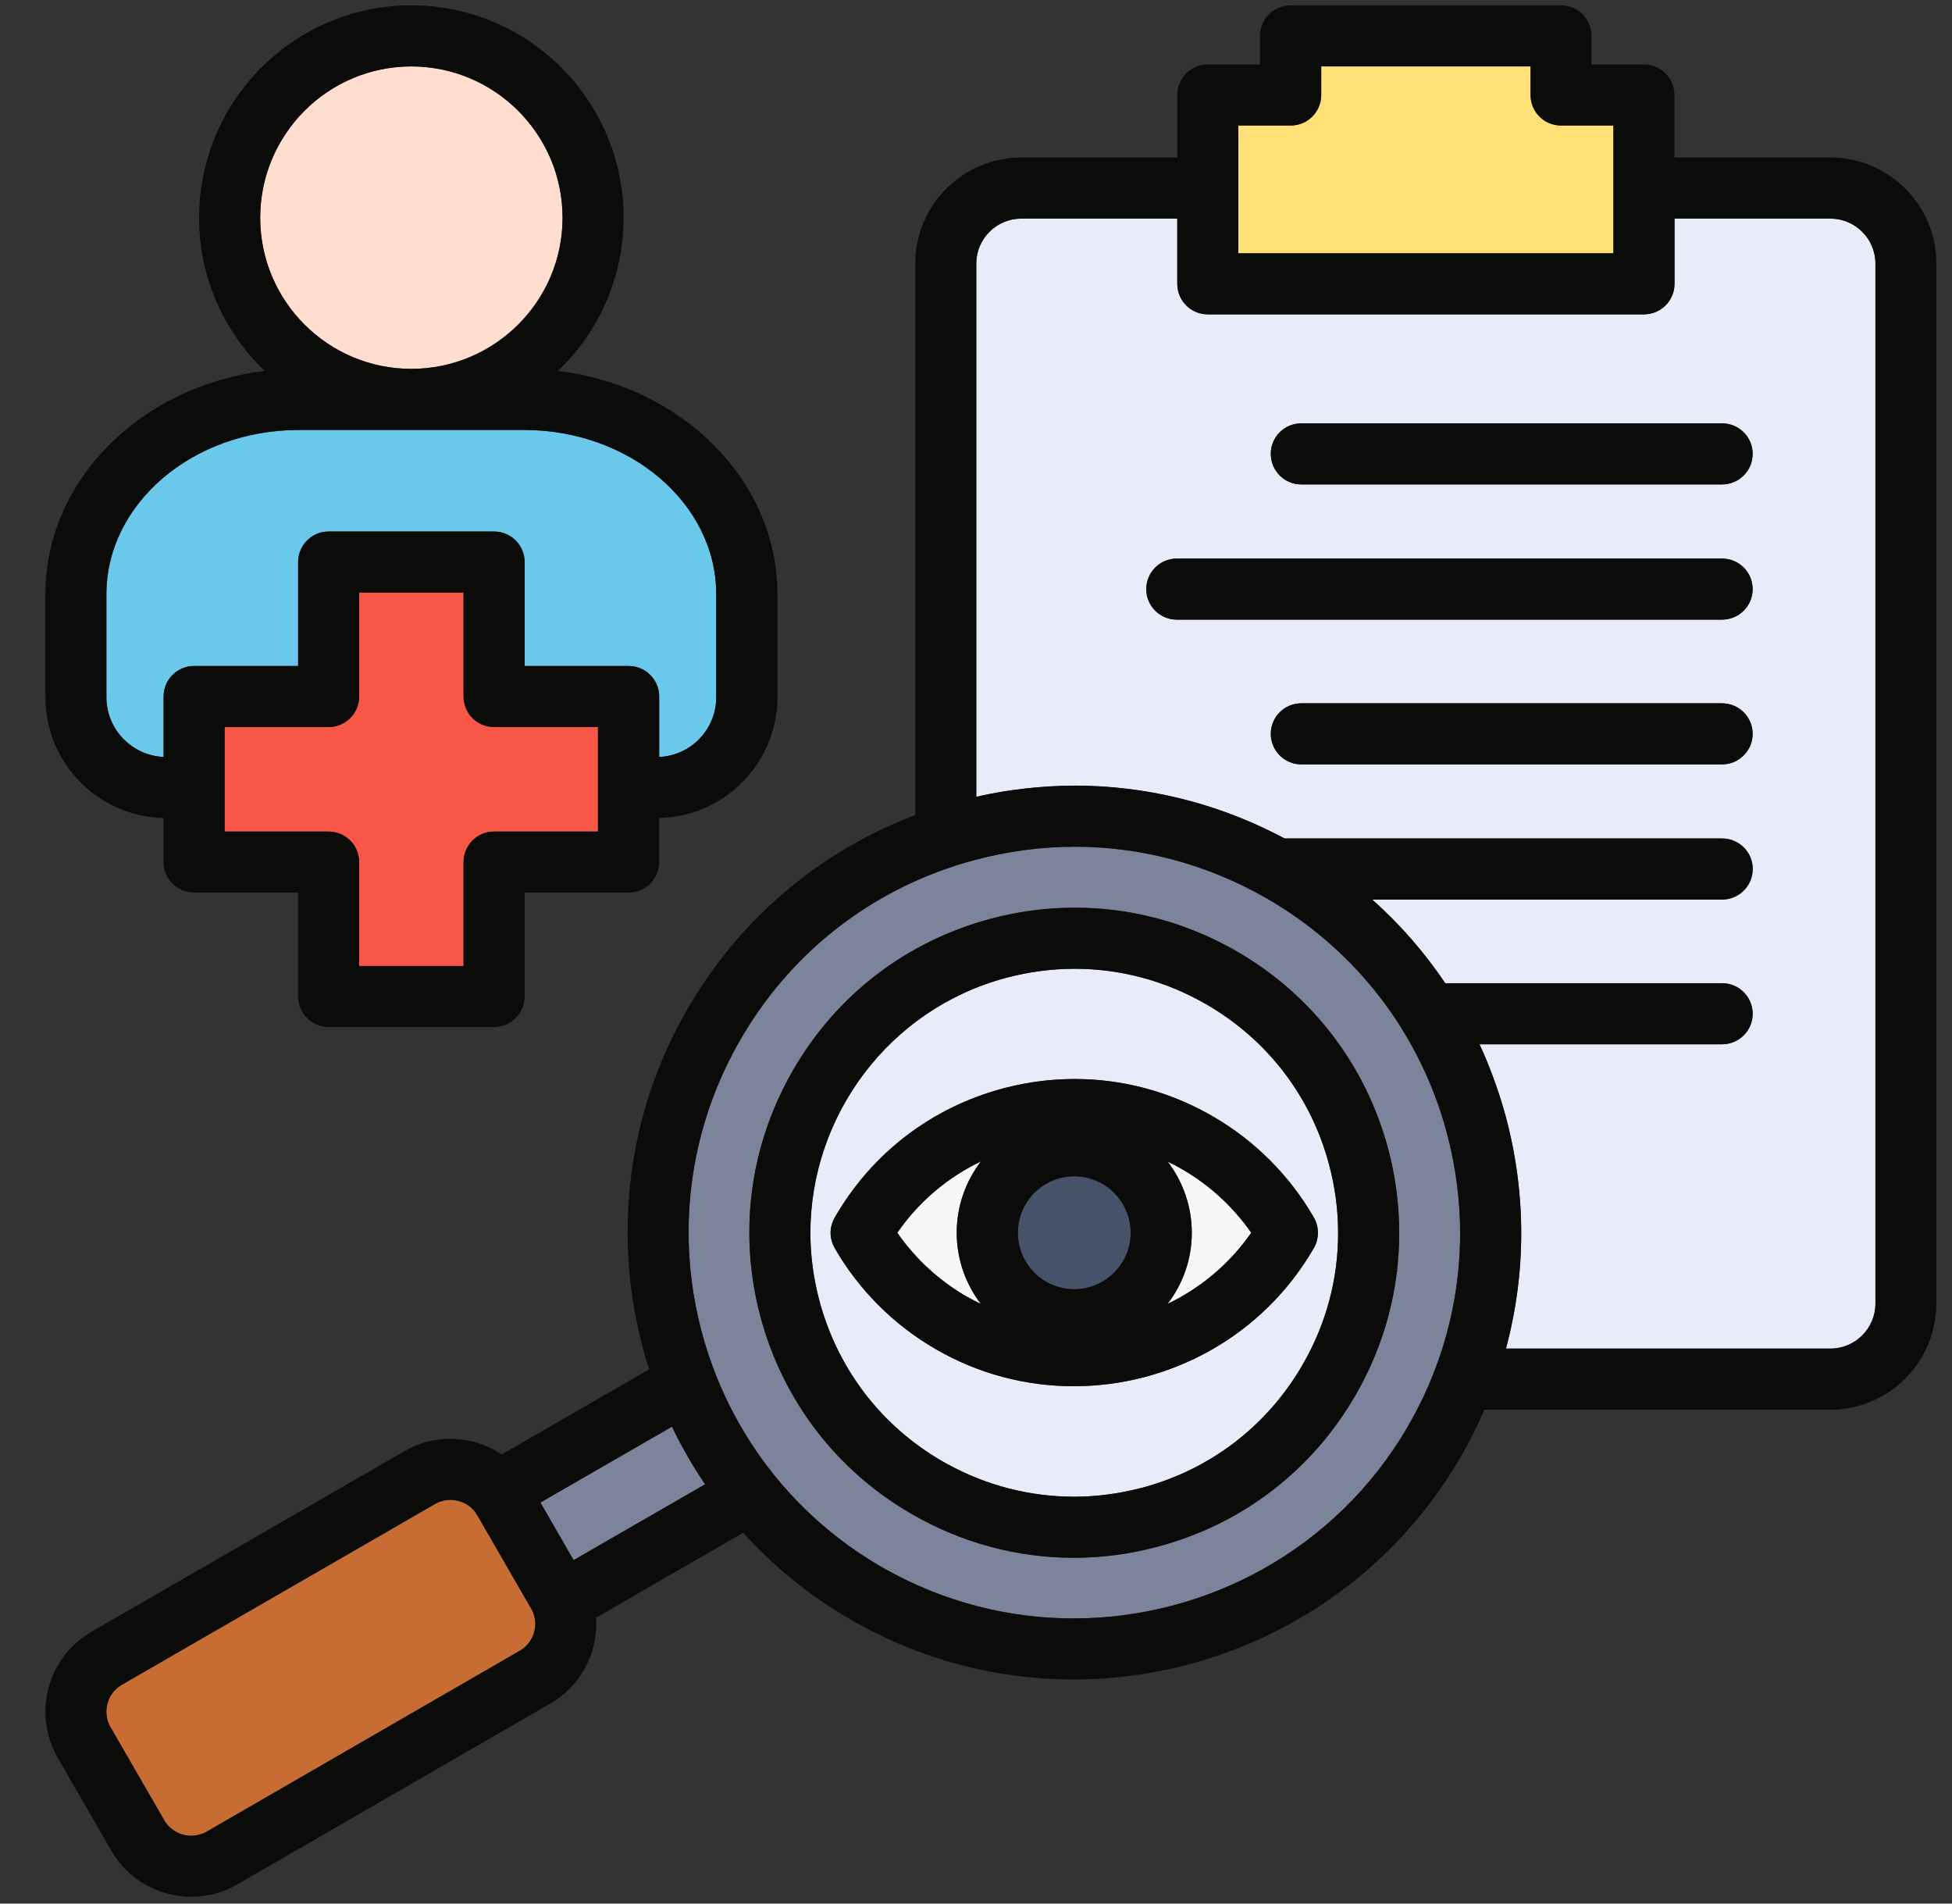 <svg xmlns="http://www.w3.org/2000/svg" width="40" height="39" viewBox="0 0 40 39" fill="none"><rect x="0" y="0" width="40" height="39" fill="#333333" stroke="none"/><path d="M37.508 27.629H30.86C31.066 26.86 31.172 26.068 31.172 25.273C31.172 24.476 31.068 23.676 30.857 22.886C30.717 22.37 30.536 21.872 30.317 21.395H35.288C35.634 21.395 35.915 21.114 35.915 20.771C35.915 20.425 35.634 20.144 35.288 20.144H29.615C29.19 19.512 28.687 18.936 28.118 18.43H35.289C35.635 18.43 35.916 18.149 35.916 17.803C35.916 17.458 35.635 17.179 35.289 17.179H26.324C26.311 17.173 26.298 17.166 26.285 17.16C26.28 17.157 26.274 17.153 26.269 17.151C26.24 17.136 26.211 17.122 26.182 17.107C26.18 17.104 26.177 17.104 26.175 17.102C26.171 17.1 26.167 17.097 26.162 17.095C24.867 16.435 23.458 16.098 22.034 16.096H22.024C21.353 16.099 20.676 16.172 20.005 16.325V5.4C20.005 4.893 20.419 4.479 20.928 4.479H24.124V5.814C24.124 6.161 24.402 6.44 24.748 6.44H33.688C34.033 6.44 34.314 6.161 34.314 5.814V4.479H37.508C38.017 4.479 38.431 4.893 38.431 5.4V26.706C38.431 27.215 38.017 27.629 37.508 27.629ZM26.041 15.033C26.041 15.379 26.32 15.66 26.665 15.66H35.288C35.634 15.66 35.915 15.379 35.915 15.033C35.915 14.69 35.634 14.409 35.288 14.409H26.665C26.32 14.409 26.041 14.69 26.041 15.033ZM23.489 12.07C23.489 12.415 23.77 12.694 24.116 12.694H35.288C35.634 12.694 35.915 12.415 35.915 12.07C35.915 11.722 35.634 11.443 35.288 11.443H24.116C23.77 11.443 23.489 11.722 23.489 12.07ZM26.041 9.297C26.041 9.645 26.32 9.924 26.665 9.924H35.288C35.634 9.924 35.915 9.645 35.915 9.297C35.915 8.952 35.634 8.673 35.288 8.673H26.665C26.583 8.673 26.502 8.689 26.426 8.72C26.35 8.752 26.281 8.798 26.223 8.856C26.165 8.914 26.119 8.982 26.088 9.058C26.057 9.134 26.041 9.215 26.041 9.297Z" fill="#E8ECF9"></path><path d="M21.999 33.158H21.997C20.686 33.158 19.357 32.83 18.139 32.146C18.135 32.141 18.128 32.14 18.121 32.135C18.101 32.124 18.081 32.113 18.061 32.102C15.525 30.635 14.108 27.97 14.11 25.232C14.113 23.897 14.453 22.544 15.169 21.305C16.152 19.598 17.703 18.345 19.563 17.742L19.578 17.735C19.706 17.695 19.835 17.655 19.968 17.622C20.648 17.438 21.339 17.348 22.025 17.348C23.396 17.348 24.747 17.709 25.965 18.411C27.103 19.066 28.038 19.977 28.716 21.059C28.729 21.084 28.742 21.108 28.758 21.131C29.148 21.768 29.449 22.466 29.649 23.21C29.83 23.895 29.921 24.587 29.921 25.279C29.919 26.209 29.753 27.128 29.425 28.007C29.419 28.023 29.412 28.038 29.407 28.055C29.256 28.45 29.075 28.835 28.858 29.207C28.853 29.216 28.849 29.225 28.845 29.234C27.378 31.747 24.727 33.156 22.006 33.158H21.999ZM15.356 25.254C15.356 25.83 15.431 26.408 15.584 26.979C16.045 28.695 17.145 30.133 18.686 31.02C19.71 31.612 20.849 31.915 22.001 31.915C22.579 31.915 23.161 31.84 23.735 31.684C25.454 31.226 26.889 30.123 27.777 28.584C28.373 27.554 28.674 26.411 28.671 25.256C28.671 24.68 28.596 24.102 28.443 23.53C27.982 21.814 26.882 20.379 25.342 19.491C25.309 19.471 25.278 19.454 25.247 19.436H25.245C24.246 18.881 23.145 18.597 22.031 18.597H22.024C21.445 18.597 20.863 18.672 20.292 18.827C18.573 19.286 17.138 20.387 16.25 21.928C15.656 22.955 15.353 24.098 15.356 25.254Z" fill="#7B849B"></path><path d="M22.006 30.664H21.999C21.091 30.662 20.199 30.43 19.406 29.991C19.39 29.984 19.377 29.975 19.363 29.966C19.355 29.962 19.346 29.958 19.337 29.953C19.328 29.947 19.319 29.942 19.31 29.938C18.059 29.216 17.167 28.048 16.792 26.653C16.668 26.188 16.606 25.719 16.606 25.256C16.609 22.87 18.203 20.68 20.615 20.034C21.075 19.911 21.548 19.848 22.024 19.848C22.96 19.848 23.884 20.094 24.717 20.574C25.968 21.296 26.863 22.461 27.235 23.856C27.358 24.313 27.42 24.783 27.421 25.256C27.423 26.195 27.177 27.123 26.694 27.958C25.972 29.209 24.807 30.104 23.412 30.478C23.39 30.483 23.37 30.489 23.348 30.494C22.902 30.607 22.453 30.664 22.008 30.664H22.006ZM17.02 25.258C17.02 25.366 17.052 25.475 17.105 25.57C17.601 26.43 18.318 27.147 19.18 27.643C20.038 28.14 21.012 28.401 22.003 28.4C23.963 28.4 25.872 27.386 26.922 25.57C26.977 25.475 27.006 25.367 27.006 25.257V25.255C27.006 25.144 26.977 25.035 26.922 24.94C26.426 24.081 25.706 23.361 24.847 22.867C24.836 22.86 24.825 22.854 24.814 22.849C24.8 22.841 24.787 22.834 24.774 22.825C23.921 22.349 22.98 22.105 22.025 22.105H22.018C21.556 22.105 21.09 22.163 20.632 22.278C20.617 22.283 20.599 22.287 20.584 22.289C20.57 22.294 20.56 22.295 20.546 22.3C19.085 22.692 17.862 23.629 17.107 24.94C17.052 25.037 17.02 25.148 17.02 25.258Z" fill="#E8ECF9"></path><path d="M23.926 26.713C24.236 26.307 24.422 25.803 24.422 25.256C24.422 24.709 24.236 24.204 23.928 23.799C24.028 23.846 24.125 23.896 24.22 23.953C24.784 24.277 25.269 24.722 25.64 25.256C25.192 25.9 24.597 26.392 23.926 26.713Z" fill="#F7F7F7"></path><path d="M33.063 5.19H25.376V2.572H26.448C26.793 2.572 27.074 2.293 27.074 1.946V1.361H31.364V1.946C31.364 2.293 31.643 2.572 31.988 2.572H33.063V5.19Z" fill="#FFE177"></path><path d="M3.917 37.611H3.909C3.804 37.608 3.701 37.581 3.609 37.53C3.517 37.479 3.439 37.406 3.381 37.318C3.377 37.312 3.373 37.303 3.368 37.294L2.265 35.386C2.21 35.289 2.181 35.18 2.181 35.069C2.181 34.85 2.294 34.635 2.496 34.518L8.916 30.813C9.012 30.758 9.12 30.729 9.231 30.729C9.286 30.729 9.342 30.737 9.397 30.75C9.561 30.795 9.699 30.899 9.782 31.045L10.885 32.956C10.94 33.052 10.97 33.161 10.97 33.272C10.97 33.325 10.961 33.381 10.948 33.434C10.903 33.598 10.799 33.735 10.653 33.819L4.235 37.526C4.231 37.529 4.228 37.529 4.227 37.531C4.225 37.533 4.222 37.533 4.22 37.535C4.129 37.583 4.028 37.609 3.925 37.611H3.917Z" fill="#C76D33"></path><path d="M9.5 19.791H7.36V17.661C7.36 17.318 7.079 17.037 6.734 17.037H4.603V14.895H6.734C7.079 14.895 7.36 14.616 7.36 14.269V12.141H9.499V14.269C9.499 14.616 9.778 14.895 10.123 14.895H12.254V17.037H10.123C9.778 17.037 9.499 17.318 9.499 17.661V19.791H9.5Z" fill="#F85647"></path><path d="M8.428 7.557C6.72 7.557 5.332 6.169 5.332 4.461C5.332 2.752 6.72 1.361 8.428 1.361C10.137 1.361 11.528 2.752 11.528 4.461C11.528 6.169 10.137 7.557 8.428 7.557Z" fill="#FFDDCF"></path><path d="M13.508 15.509V14.269C13.508 13.926 13.227 13.645 12.881 13.645H10.751V11.516C10.751 11.171 10.47 10.89 10.124 10.89H6.734C6.388 10.89 6.11 11.171 6.11 11.516V13.645H3.977C3.631 13.645 3.353 13.926 3.353 14.269V15.509C2.702 15.48 2.181 14.941 2.181 14.284V12.175C2.181 10.319 3.948 8.809 6.123 8.809H10.736C12.911 8.809 14.678 10.319 14.678 12.175V14.284C14.678 14.941 14.16 15.48 13.508 15.509Z" fill="#6AC8EB"></path><path d="M11.754 31.964L11.074 30.783L13.77 29.229C13.966 29.638 14.192 30.032 14.449 30.409L11.754 31.964Z" fill="#7B849B"></path><path d="M20.101 26.716C20 26.667 19.901 26.616 19.804 26.561C19.242 26.236 18.758 25.79 18.387 25.257C18.82 24.628 19.412 24.124 20.101 23.795C19.791 24.2 19.605 24.705 19.605 25.257C19.605 25.803 19.791 26.311 20.101 26.716Z" fill="#F7F7F7"></path><path d="M22.012 26.412C21.375 26.412 20.858 25.894 20.858 25.256C20.858 24.618 21.374 24.1 22.012 24.1C22.65 24.1 23.169 24.618 23.169 25.256C23.169 25.894 22.65 26.412 22.012 26.412Z" fill="#455269"></path><path d="M35.288 9.925H26.665C26.319 9.925 26.041 9.646 26.041 9.298C26.04 9.216 26.056 9.135 26.088 9.059C26.119 8.983 26.165 8.914 26.223 8.856C26.281 8.798 26.35 8.752 26.426 8.721C26.502 8.69 26.583 8.674 26.665 8.674H35.288C35.633 8.674 35.915 8.953 35.915 9.298C35.915 9.646 35.633 9.925 35.288 9.925Z" fill="#0B0B0A"></path><path d="M3.919 38.859C3.268 38.859 2.632 38.523 2.284 37.92L1.181 36.009C1.012 35.712 0.93 35.391 0.93 35.073C0.93 34.419 1.266 33.784 1.869 33.434L8.291 29.729C8.579 29.561 8.9 29.477 9.227 29.477C9.391 29.477 9.557 29.498 9.721 29.543C9.923 29.596 10.111 29.684 10.281 29.798L13.302 28.055C13.008 27.142 12.859 26.19 12.861 25.231C12.861 23.681 13.255 22.113 14.084 20.678C15.151 18.831 16.788 17.443 18.756 16.698V5.399C18.756 4.201 19.73 3.227 20.929 3.227H24.124V1.945C24.124 1.863 24.14 1.781 24.172 1.706C24.203 1.63 24.249 1.561 24.307 1.503C24.365 1.445 24.434 1.399 24.509 1.368C24.585 1.336 24.666 1.32 24.748 1.32H25.82V0.736C25.82 0.388 26.102 0.109 26.447 0.109H31.988C32.333 0.109 32.612 0.388 32.612 0.736V1.32H33.686C34.031 1.32 34.312 1.599 34.312 1.945V3.227H37.506C38.705 3.227 39.679 4.201 39.679 5.399V26.706C39.679 27.905 38.705 28.881 37.506 28.881H30.419C30.278 29.204 30.12 29.523 29.941 29.833C28.247 32.765 25.163 34.408 21.995 34.408C20.443 34.408 18.873 34.013 17.435 33.183C16.589 32.694 15.852 32.091 15.23 31.402L12.213 33.143C12.216 33.183 12.218 33.225 12.218 33.267C12.218 33.431 12.196 33.595 12.154 33.759C12.09 33.998 11.98 34.222 11.829 34.418C11.678 34.614 11.49 34.779 11.275 34.902L4.858 38.609C4.563 38.78 4.24 38.859 3.919 38.859ZM3.917 37.61H3.924C4.024 37.608 4.126 37.584 4.219 37.535C4.221 37.533 4.223 37.533 4.226 37.531C4.228 37.528 4.23 37.528 4.234 37.526L10.652 33.819C10.798 33.734 10.902 33.598 10.947 33.434C10.96 33.38 10.969 33.325 10.969 33.272C10.969 33.161 10.94 33.052 10.884 32.956L9.781 31.044C9.697 30.898 9.56 30.794 9.396 30.75C9.341 30.737 9.285 30.728 9.23 30.728C9.119 30.728 9.012 30.757 8.915 30.812L2.495 34.517C2.293 34.634 2.18 34.849 2.18 35.069C2.18 35.175 2.206 35.286 2.264 35.385L3.367 37.294C3.372 37.302 3.376 37.312 3.38 37.318C3.438 37.406 3.516 37.479 3.608 37.53C3.7 37.581 3.803 37.608 3.908 37.61H3.917ZM21.999 33.157H22.006C24.728 33.155 27.379 31.746 28.845 29.233C28.849 29.224 28.853 29.215 28.858 29.206C29.075 28.834 29.256 28.449 29.407 28.055C29.412 28.037 29.418 28.021 29.425 28.006C29.753 27.127 29.919 26.208 29.921 25.278C29.921 24.587 29.831 23.894 29.648 23.209C29.449 22.466 29.148 21.768 28.758 21.13C28.742 21.108 28.729 21.083 28.716 21.059C28.038 19.976 27.103 19.066 25.965 18.41C24.747 17.708 23.396 17.347 22.025 17.347C21.338 17.347 20.648 17.438 19.968 17.621C19.835 17.655 19.707 17.695 19.578 17.734L19.562 17.741C17.702 18.344 16.152 19.597 15.169 21.305C14.453 22.543 14.113 23.896 14.11 25.231C14.108 27.969 15.525 30.635 18.061 32.101C18.081 32.112 18.101 32.123 18.121 32.134C18.128 32.139 18.134 32.141 18.139 32.145C19.359 32.83 20.686 33.157 21.997 33.157H21.999ZM11.074 30.783L11.754 31.963L14.449 30.409C14.192 30.032 13.966 29.638 13.77 29.228L11.074 30.783ZM30.859 27.629H37.508C38.017 27.629 38.431 27.215 38.431 26.706V5.399C38.431 4.892 38.017 4.478 37.508 4.478H34.314V5.813C34.314 6.161 34.033 6.44 33.688 6.44H24.749C24.404 6.44 24.125 6.161 24.125 5.813V4.478H20.93C20.42 4.478 20.006 4.892 20.006 5.399V16.323C20.677 16.17 21.355 16.098 22.026 16.095H22.035C23.459 16.098 24.868 16.434 26.163 17.094C26.168 17.096 26.172 17.098 26.177 17.101C26.179 17.103 26.181 17.103 26.184 17.105C26.212 17.121 26.241 17.134 26.27 17.15C26.275 17.152 26.281 17.156 26.286 17.159C26.299 17.165 26.312 17.172 26.326 17.178H35.291C35.636 17.178 35.917 17.457 35.917 17.802C35.917 18.148 35.636 18.429 35.291 18.429H28.119C28.691 18.936 29.191 19.512 29.616 20.143H35.29C35.635 20.143 35.916 20.424 35.916 20.77C35.916 21.113 35.635 21.394 35.29 21.394H30.318C30.538 21.869 30.719 22.368 30.859 22.884C31.069 23.675 31.173 24.474 31.173 25.272C31.172 26.068 31.066 26.861 30.859 27.629ZM25.376 5.189H33.062V2.571H31.988C31.643 2.571 31.364 2.292 31.364 1.945V1.36H27.074V1.945C27.074 2.292 26.793 2.571 26.448 2.571H25.376V5.189Z" fill="#0B0B0A"></path><path d="M26.324 17.179C26.311 17.173 26.298 17.166 26.285 17.16C26.298 17.166 26.311 17.172 26.324 17.179ZM26.176 17.101C26.171 17.099 26.167 17.096 26.163 17.094C26.167 17.097 26.171 17.1 26.176 17.101ZM20.006 16.325C20.677 16.172 21.354 16.099 22.025 16.096C21.355 16.098 20.677 16.172 20.006 16.325ZM18.139 32.145C18.135 32.14 18.128 32.139 18.121 32.134C18.128 32.139 18.135 32.141 18.139 32.145ZM18.121 32.134C18.101 32.123 18.081 32.112 18.061 32.1C18.081 32.112 18.102 32.123 18.121 32.134ZM29.648 23.209C29.449 22.465 29.147 21.768 28.757 21.129C28.742 21.107 28.728 21.082 28.715 21.058C28.038 19.975 27.102 19.065 25.964 18.41C24.746 17.707 23.395 17.346 22.024 17.346C21.338 17.346 20.647 17.437 19.967 17.621C19.835 17.654 19.706 17.694 19.578 17.734C19.706 17.694 19.835 17.654 19.967 17.621C20.647 17.437 21.338 17.346 22.024 17.346C23.395 17.346 24.746 17.707 25.964 18.41C27.102 19.065 28.037 19.975 28.715 21.058C28.728 21.082 28.742 21.107 28.757 21.129C29.147 21.767 29.448 22.465 29.648 23.209ZM4.225 37.531C4.228 37.529 4.23 37.529 4.234 37.526C4.229 37.529 4.227 37.529 4.225 37.531ZM3.381 37.318C3.377 37.312 3.373 37.303 3.368 37.294C3.372 37.303 3.377 37.311 3.381 37.318ZM2.496 34.517L8.916 30.812C9.012 30.757 9.12 30.728 9.231 30.728C9.286 30.728 9.342 30.736 9.397 30.75C9.561 30.794 9.699 30.898 9.782 31.044C9.698 30.898 9.561 30.794 9.397 30.75C9.342 30.736 9.286 30.728 9.231 30.728C9.12 30.728 9.013 30.757 8.916 30.812L2.496 34.517ZM35.288 12.695H24.116C23.77 12.695 23.489 12.416 23.489 12.071C23.489 11.723 23.77 11.444 24.116 11.444H35.288C35.634 11.444 35.915 11.723 35.915 12.071C35.915 12.415 35.634 12.695 35.288 12.695Z" fill="#0B0B0A"></path><path d="M22.003 28.4C21.012 28.401 20.038 28.14 19.18 27.643C18.318 27.147 17.602 26.432 17.105 25.571C17.052 25.475 17.02 25.367 17.02 25.258C17.02 25.147 17.052 25.037 17.107 24.942C17.863 23.631 19.085 22.694 20.546 22.302C20.56 22.297 20.57 22.296 20.584 22.291C20.599 22.289 20.617 22.284 20.632 22.28C21.085 22.166 21.551 22.108 22.018 22.107H22.025C22.98 22.107 23.921 22.351 24.774 22.827C24.787 22.835 24.8 22.843 24.814 22.851C24.824 22.856 24.835 22.862 24.847 22.869C25.706 23.363 26.426 24.082 26.922 24.942C26.977 25.037 27.007 25.146 27.006 25.257V25.259C27.006 25.368 26.977 25.476 26.922 25.572C25.872 27.386 23.963 28.4 22.003 28.4ZM20.101 26.715C19.791 26.31 19.605 25.803 19.605 25.256C19.605 24.704 19.791 24.2 20.101 23.794C19.412 24.123 18.821 24.627 18.387 25.256C18.758 25.789 19.242 26.235 19.804 26.561C19.902 26.615 20.002 26.666 20.101 26.715ZM23.926 26.713C24.597 26.392 25.192 25.9 25.64 25.256C25.269 24.722 24.784 24.277 24.221 23.953C24.125 23.896 24.027 23.845 23.928 23.799C24.236 24.204 24.422 24.709 24.422 25.256C24.422 25.803 24.236 26.307 23.926 26.713ZM20.859 25.256C20.859 25.893 21.374 26.412 22.013 26.412C22.65 26.412 23.169 25.894 23.169 25.256C23.169 24.618 22.651 24.1 22.013 24.1C21.374 24.1 20.859 24.618 20.859 25.256Z" fill="#0B0B0A"></path><path d="M22.003 28.401C21.012 28.401 20.038 28.14 19.18 27.644C18.318 27.147 17.602 26.432 17.105 25.571C17.601 26.43 18.318 27.148 19.18 27.644C20.07 28.157 21.042 28.401 22.003 28.401C23.963 28.401 25.872 27.387 26.922 25.57C26.977 25.475 27.006 25.368 27.006 25.258C27.006 25.366 26.977 25.475 26.922 25.57C25.872 27.387 23.963 28.401 22.003 28.401ZM20.546 22.302C20.559 22.297 20.57 22.295 20.584 22.291C20.57 22.295 20.559 22.298 20.546 22.302ZM20.633 22.28C21.086 22.166 21.551 22.108 22.019 22.107C21.556 22.107 21.091 22.164 20.633 22.28ZM35.288 15.66H26.665C26.32 15.66 26.041 15.379 26.041 15.034C26.041 14.691 26.32 14.409 26.665 14.409H35.288C35.634 14.409 35.915 14.691 35.915 15.034C35.915 15.379 35.634 15.66 35.288 15.66ZM10.124 21.041H6.734C6.388 21.041 6.109 20.76 6.109 20.415V18.287H3.977C3.631 18.287 3.352 18.006 3.352 17.66V16.759C2.01 16.73 0.93 15.631 0.93 14.283V12.174C0.93 9.838 2.89 7.905 5.425 7.599C4.597 6.809 4.08 5.695 4.08 4.461C4.08 2.06 6.031 0.109 8.427 0.109C10.826 0.109 12.779 2.06 12.779 4.461C12.779 5.692 12.261 6.809 11.433 7.599C13.969 7.905 15.931 9.838 15.931 12.174V14.283C15.931 15.631 14.848 16.73 13.508 16.759V17.66C13.508 18.006 13.227 18.287 12.881 18.287H10.751V20.415C10.751 20.76 10.47 21.041 10.124 21.041ZM7.36 19.791H9.499V17.66C9.499 17.317 9.778 17.036 10.123 17.036H12.254V14.895H10.123C9.778 14.895 9.499 14.616 9.499 14.268V12.14H7.36V14.268C7.36 14.616 7.079 14.895 6.734 14.895H4.603V17.036H6.734C7.079 17.036 7.36 17.317 7.36 17.66V19.791ZM13.508 15.508C14.159 15.479 14.677 14.941 14.677 14.283V12.174C14.677 10.319 12.91 8.808 10.735 8.808H6.123C3.948 8.808 2.18 10.318 2.18 12.174V14.283C2.18 14.941 2.701 15.479 3.352 15.508V14.268C3.352 13.925 3.631 13.644 3.977 13.644H6.109V11.516C6.109 11.17 6.388 10.889 6.734 10.889H10.124C10.47 10.889 10.751 11.17 10.751 11.516V13.644H12.881C13.227 13.644 13.508 13.925 13.508 14.268V15.508ZM5.332 4.461C5.332 6.169 6.72 7.557 8.428 7.557C10.137 7.557 11.528 6.169 11.528 4.461C11.528 2.752 10.137 1.361 8.428 1.361C6.72 1.361 5.332 2.752 5.332 4.461Z" fill="#0B0B0A"></path><path d="M22.001 31.915C20.849 31.915 19.709 31.611 18.686 31.02C17.145 30.132 16.044 28.695 15.584 26.979C15.432 26.416 15.356 25.836 15.355 25.253C15.353 24.097 15.657 22.955 16.25 21.927C17.138 20.386 18.573 19.285 20.291 18.826C20.856 18.673 21.439 18.596 22.023 18.596H22.032C23.146 18.596 24.247 18.879 25.245 19.435H25.248C25.279 19.453 25.309 19.47 25.343 19.49C26.882 20.378 27.983 21.814 28.444 23.529C28.595 24.092 28.672 24.672 28.672 25.254C28.674 26.41 28.373 27.553 27.777 28.582C26.889 30.122 25.454 31.225 23.736 31.683C23.162 31.84 22.579 31.915 22.001 31.915ZM22.006 30.664H22.008C22.456 30.664 22.902 30.606 23.348 30.493C23.369 30.489 23.39 30.482 23.412 30.478C24.807 30.104 25.972 29.209 26.694 27.957C27.177 27.122 27.423 26.195 27.42 25.256C27.42 24.789 27.359 24.319 27.234 23.856C26.863 22.46 25.968 21.296 24.716 20.574C23.884 20.093 22.96 19.847 22.023 19.847C21.554 19.847 21.082 19.909 20.615 20.033C18.203 20.68 16.609 22.87 16.606 25.255C16.606 25.718 16.668 26.187 16.792 26.653C17.166 28.048 18.059 29.215 19.31 29.937C19.319 29.942 19.328 29.946 19.337 29.953C19.345 29.957 19.355 29.961 19.363 29.966C19.377 29.975 19.39 29.984 19.405 29.99C20.212 30.436 21.1 30.661 21.998 30.664H22.006Z" fill="#0B0B0A"></path><path d="M22.001 31.916C20.849 31.916 19.709 31.613 18.686 31.021C17.144 30.133 16.044 28.696 15.584 26.98C16.044 28.696 17.144 30.134 18.686 31.021C19.709 31.613 20.849 31.916 22.001 31.916C22.579 31.916 23.161 31.841 23.735 31.685C25.454 31.227 26.889 30.124 27.776 28.584C28.373 27.555 28.673 26.412 28.671 25.256C28.673 26.413 28.372 27.555 27.776 28.584C26.888 30.123 25.453 31.227 23.735 31.685C23.17 31.838 22.587 31.916 22.001 31.916ZM20.291 18.828C20.856 18.675 21.438 18.598 22.023 18.598C21.445 18.598 20.862 18.673 20.291 18.828Z" fill="#0B0B0A"></path><path d="M22.008 30.663C22.453 30.663 22.902 30.605 23.348 30.493C22.902 30.605 22.455 30.663 22.008 30.663ZM19.337 29.952C19.328 29.946 19.319 29.941 19.31 29.937C19.32 29.941 19.328 29.945 19.337 29.952ZM16.606 25.256C16.609 22.87 18.203 20.68 20.615 20.034C21.075 19.911 21.548 19.848 22.024 19.848C21.554 19.848 21.082 19.909 20.615 20.034C18.203 20.68 16.609 22.87 16.606 25.256Z" fill="#0B0B0A"></path></svg>